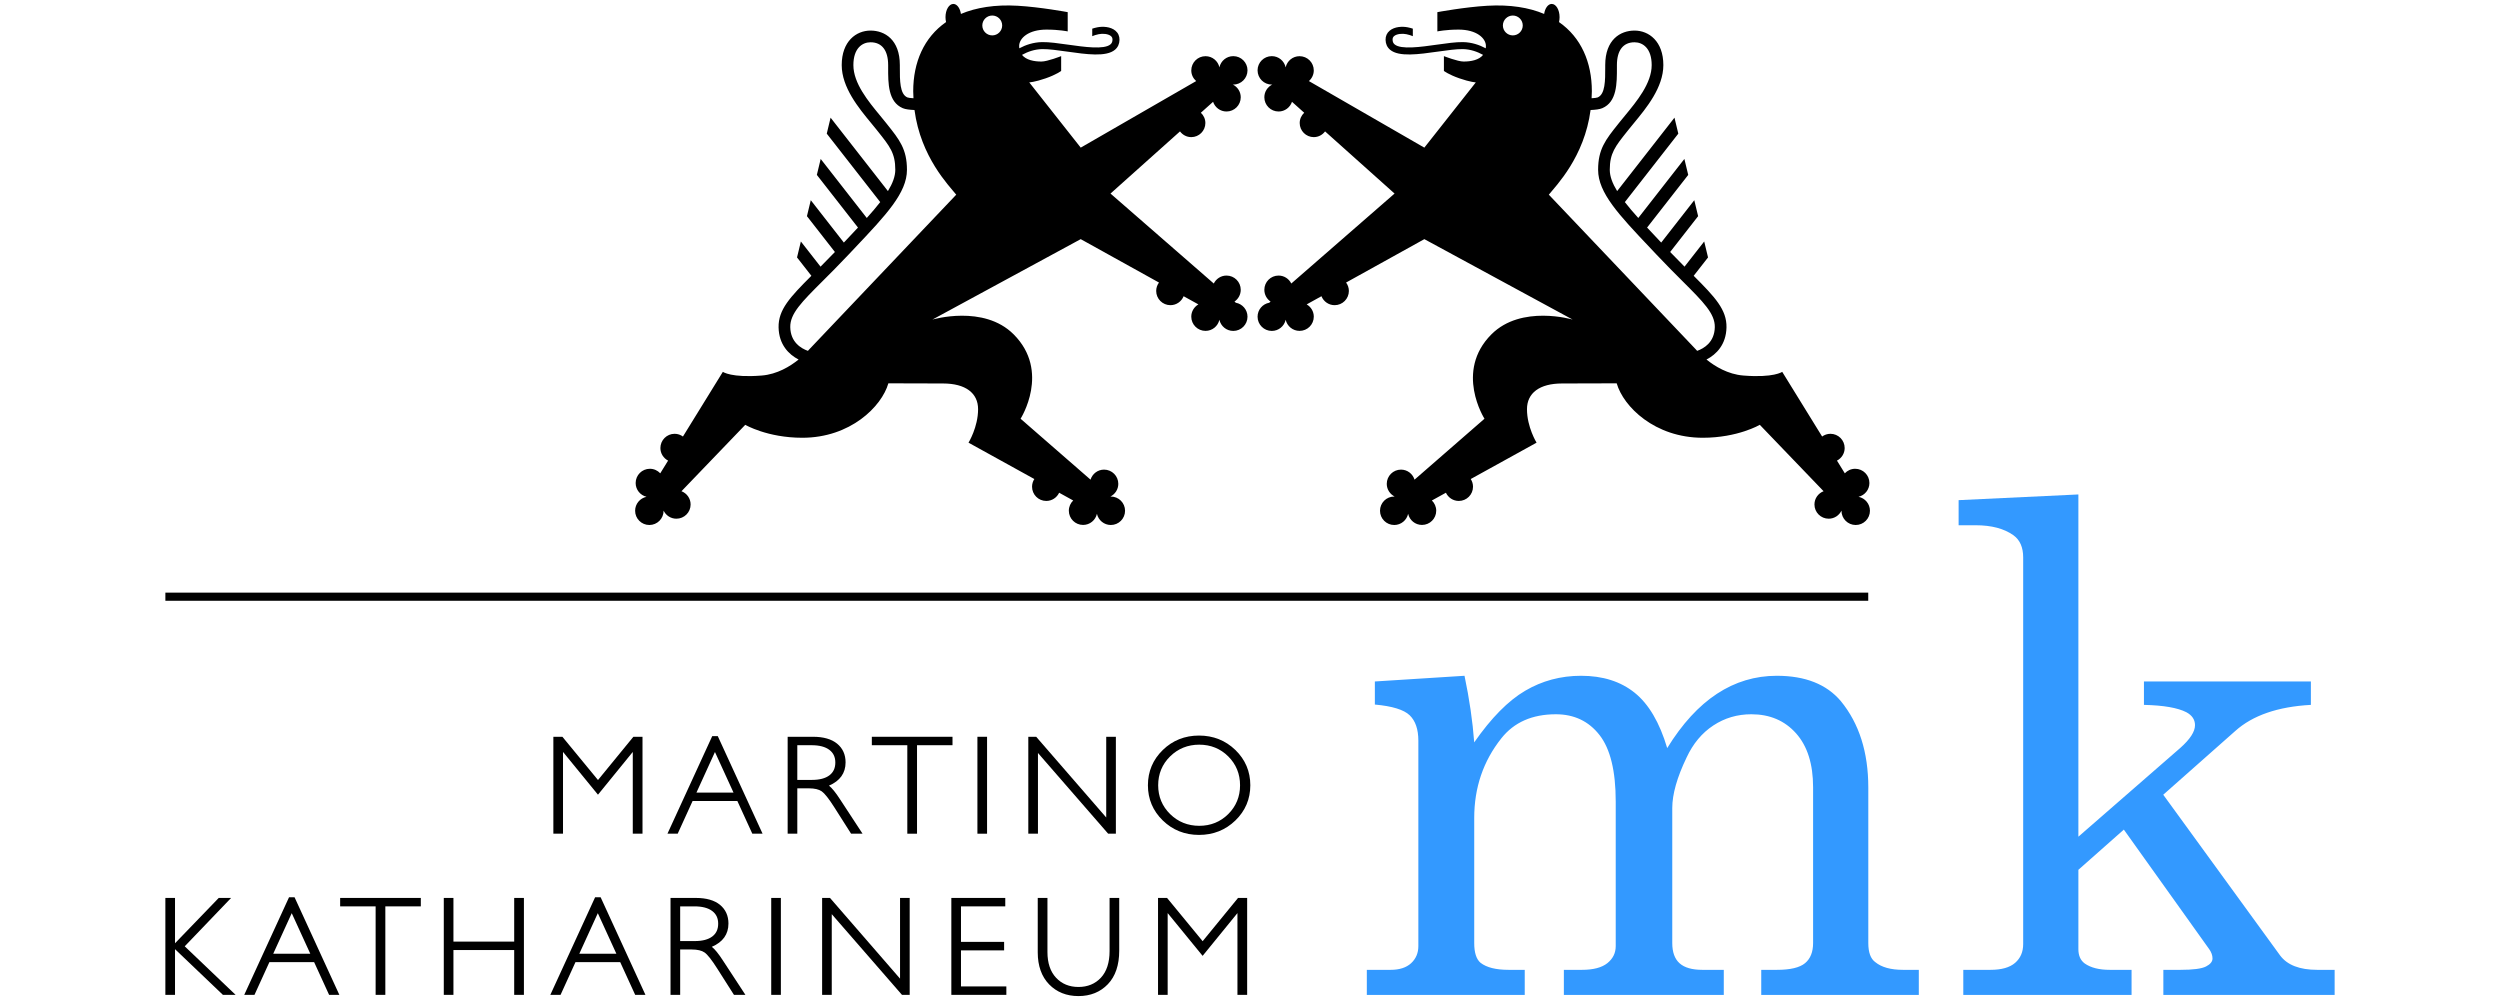 <?xml version="1.0" encoding="UTF-8"?>
<!DOCTYPE svg PUBLIC "-//W3C//DTD SVG 1.1//EN" "http://www.w3.org/Graphics/SVG/1.1/DTD/svg11.dtd">
<!-- Creator: CorelDRAW 2018 (64 Bit) -->
<svg xmlns="http://www.w3.org/2000/svg" xml:space="preserve" width="21.167mm" height="8.467mm" version="1.1" style="shape-rendering:geometricPrecision; text-rendering:geometricPrecision; image-rendering:optimizeQuality; fill-rule:evenodd; clip-rule:evenodd"
viewBox="0 0 2116.66 846.66"
 xmlns:xlink="http://www.w3.org/1999/xlink">
 <defs>
  <style type="text/css">
   <![CDATA[
    .fil0 {fill:black;fill-rule:nonzero}
    .fil1 {fill:#3399FF;fill-rule:nonzero}
   ]]>
  </style>
 </defs>
 <g id="Ebene_x0020_1">
  <g id="_2300727644064">
   <polygon class="fil0" points="140.02,508.64 1581.77,508.64 1581.77,501.75 140.02,501.75 "/>
   <path class="fil0" d="M1064.73 59.57c0,-6.66 5.4,-12.05 12.05,-12.05 5.78,0 10.56,4.07 11.74,9.49 1.19,-5.4 5.99,-9.45 11.76,-9.45 6.65,0 12.05,5.39 12.05,12.05 0,3.61 -1.62,6.81 -4.13,9.02l97.74 56.36 43.58 -55.25c0,0 -4.65,-0.2 -13.87,-3.41 -9.2,-3.2 -13.14,-6.28 -13.14,-6.28l0 -12.54c0,0 11.66,4.59 16.65,4.59 6.52,0 13.09,-1.36 16.51,-5.64 -4.85,-2.69 -10.64,-4.77 -17.18,-4.89 -5.51,-0.08 -13.06,0.98 -21.04,2.11 -16.27,2.31 -33.1,4.71 -40.52,-1.58 -2.45,-2.08 -3.73,-4.88 -3.81,-8.34 -0.07,-3.14 1.12,-5.83 3.45,-7.78 4.2,-3.52 10.86,-3.74 15.29,-2.86 1.62,0.32 3.06,0.72 4.34,1.14l0 3.02 0 3.35c-1.42,-0.62 -3.21,-1.23 -5.5,-1.69 -3.37,-0.68 -8.01,-0.35 -10.31,1.58 -0.94,0.79 -1.37,1.78 -1.33,3.1 0.03,1.74 0.58,3 1.71,3.95 5.38,4.57 22.27,2.17 35.84,0.24 8.23,-1.17 15.99,-2.26 21.99,-2.17 7.41,0.13 13.92,2.35 19.35,5.26 0.08,-0.61 0.13,-1.25 0.13,-1.92 0,-6.68 -7.97,-13.92 -23.14,-13.92 -10.71,0 -17.97,1.53 -17.97,1.53l0 -16.31c0,0 23.2,-4.31 42.34,-5.41 19.24,-1.1 35.21,1.49 48.06,6.93 0.73,-4.86 3.32,-8.47 6.42,-8.47 3.68,0 6.65,5.02 6.65,11.21 0,1.47 -0.18,2.86 -0.48,4.15 18.73,13.02 27.81,34.04 27.81,58.59 0,2.02 -0.12,3.95 -0.22,5.9 2.49,-0.14 4.41,-0.36 5.15,-0.69 6.44,-2.75 6.41,-14.29 6.39,-25.45l0 -1.93c0,-21.54 12.8,-29.22 24.79,-29.22 12.16,0 24.42,9.04 24.42,29.22 0,18.92 -14.38,36.35 -24.88,49.07 -1.56,1.89 -3.05,3.7 -4.42,5.41l-1.3 1.63c-10.13,12.7 -14.76,18.49 -14.76,32.53 0,5.59 2.27,11.54 6.24,18.04l48.54 -62.16 3.24 13.52 -45.26 57.96c3.27,4.23 7.12,8.7 11.38,13.44l39.02 -49.98 3.25 13.52 -34.82 44.58c3.14,3.37 6.43,6.85 9.88,10.5l2.08 2.2 28 -35.86 3.25 13.51 -23.68 30.33c4.34,4.52 8.38,8.61 12.17,12.42l16.65 -21.32 3.25 13.51 -12.15 15.55c18.12,18.11 28.06,28.71 27.77,43.67 -0.29,14.54 -8.55,22.9 -16.94,27.22 7.11,5.74 18.09,12.5 31.19,13.55 25.89,2.08 32.93,-3.13 32.93,-3.13l33.79 54.77c1.98,-1.43 4.41,-2.31 7.04,-2.31 6.66,0 12.05,5.4 12.05,12.06 0,4.65 -2.66,8.63 -6.52,10.65l6.64 10.75c2.2,-2.35 5.3,-3.84 8.77,-3.84 6.66,0 12.06,5.4 12.06,12.06 0,5.67 -3.93,10.39 -9.21,11.67 5.51,1.12 9.66,5.98 9.66,11.82 0,6.65 -5.4,12.05 -12.05,12.05 -6.66,0 -12.06,-5.4 -12.06,-12.05l0.02 -0.16c-1.94,4.05 -6.05,6.88 -10.84,6.88 -6.66,0 -12.06,-5.39 -12.06,-12.05 0,-5.13 3.22,-9.48 7.74,-11.22l-54.01 -56.22c0,0 -18.61,10.96 -48.29,10.96 -40.61,0 -67.19,-26.34 -72.87,-46.09 -16.19,0 -30.17,0.13 -46.25,0.13 -19.11,0 -29.71,8.13 -29.71,21.76 0,15.22 8.11,28.36 8.11,28.36l-55.73 30.78c1.21,1.88 1.93,4.11 1.93,6.51 0,6.65 -5.39,12.05 -12.05,12.05 -4.83,0 -8.97,-2.86 -10.89,-6.96l-11.9 6.57c2.26,2.19 3.69,5.25 3.69,8.66 0,6.65 -5.4,12.04 -12.06,12.04 -5.74,0 -10.53,-4.03 -11.73,-9.42 -1.19,5.41 -6,9.47 -11.76,9.47 -6.66,0 -12.05,-5.4 -12.05,-12.05 0,-6.66 5.39,-12.05 12.05,-12.05l0.42 0.03c-3.98,-1.96 -6.75,-6.02 -6.75,-10.77 0,-6.65 5.4,-12.05 12.06,-12.05 5.41,0 9.93,3.59 11.45,8.5l59.23 -51.58c0,0 -25.54,-40.04 5.9,-71.47 25.36,-25.37 68.76,-12.48 68.76,-12.48l-125.57 -68.11 -66.27 36.75c1.47,2 2.37,4.44 2.37,7.11 0,6.65 -5.4,12.05 -12.06,12.05 -5.07,0 -9.39,-3.14 -11.17,-7.58l-12.5 6.92c3.58,2.1 6.02,5.93 6.02,10.38 0,6.66 -5.4,12.05 -12.05,12.05 -5.75,0 -10.54,-4.02 -11.75,-9.4 -1.19,5.4 -5.99,9.44 -11.75,9.44 -6.65,0 -12.05,-5.39 -12.05,-12.05 0,-5.91 4.27,-10.81 9.89,-11.83l1.12 -0.98c-3.19,-2.17 -5.28,-5.83 -5.28,-9.97 0,-6.66 5.39,-12.05 12.05,-12.05 4.74,0 8.8,2.76 10.77,6.74l87.44 -76.17 -58.84 -52.63c-2.18,2.93 -5.63,4.85 -9.55,4.85 -6.59,0 -11.93,-5.35 -11.93,-11.93 0,-3.45 1.48,-6.53 3.82,-8.71l-10.35 -9.26c-1.61,4.76 -6.06,8.21 -11.36,8.21 -6.66,0 -12.05,-5.4 -12.05,-12.06 0,-4.74 2.76,-8.81 6.74,-10.77l-0.42 0.04c-6.65,0 -12.05,-5.39 -12.05,-12.05zm246.6 105.24l124.73 131.28c0,0 0.3,0.36 0.85,0.96 5.88,-2.09 14.7,-7.33 14.95,-20.06 0.22,-11.45 -9.61,-21.27 -27.47,-39.08 -6.33,-6.32 -13.51,-13.49 -21.64,-22.1l-5.52 -5.85c-26.6,-28.1 -44.17,-46.67 -44.17,-66.21 0,-17.5 6.36,-25.48 16.91,-38.7l1.29 -1.62c1.4,-1.75 2.93,-3.61 4.54,-5.55 10.07,-12.21 22.62,-27.4 22.62,-42.77 0,-14.25 -7.51,-19.33 -14.54,-19.33 -9.61,0 -14.9,6.86 -14.9,19.33l0 1.91c0.03,13.7 0.05,29.23 -12.39,34.56 -2.25,0.97 -6.05,1.39 -9.91,1.55 -5.29,39.94 -29.21,63.98 -35.35,71.68zm-38.89 -143.26c0,4.64 3.77,8.41 8.41,8.41 4.64,0 8.41,-3.77 8.41,-8.41 0,-4.65 -3.77,-8.41 -8.41,-8.41 -4.64,0 -8.41,3.76 -8.41,8.41z"/>
   <path class="fil0" d="M1056.22 59.57c0,-6.66 -5.4,-12.05 -12.05,-12.05 -5.77,0 -10.56,4.07 -11.74,9.49 -1.19,-5.4 -5.99,-9.45 -11.76,-9.45 -6.65,0 -12.05,5.39 -12.05,12.05 0,3.61 1.62,6.81 4.13,9.02l-97.74 56.36 -43.59 -55.25c0,0 4.66,-0.2 13.88,-3.41 9.2,-3.2 13.14,-6.28 13.14,-6.28l0 -12.54c0,0 -11.66,4.59 -16.65,4.59 -6.52,0 -13.09,-1.36 -16.51,-5.64 4.85,-2.69 10.64,-4.77 17.18,-4.89 5.51,-0.08 13.06,0.98 21.04,2.11 16.27,2.31 33.1,4.71 40.52,-1.58 2.45,-2.08 3.73,-4.88 3.81,-8.34 0.07,-3.14 -1.12,-5.83 -3.45,-7.78 -4.2,-3.52 -10.86,-3.74 -15.29,-2.86 -1.62,0.32 -3.06,0.72 -4.34,1.14l0 3.02 0 3.35c1.42,-0.62 3.21,-1.23 5.5,-1.69 3.37,-0.68 8.01,-0.35 10.31,1.58 0.94,0.79 1.37,1.78 1.34,3.1 -0.04,1.74 -0.59,3 -1.72,3.95 -5.38,4.57 -22.27,2.17 -35.84,0.24 -8.23,-1.17 -15.99,-2.26 -21.99,-2.17 -7.41,0.13 -13.92,2.35 -19.35,5.26 -0.08,-0.61 -0.13,-1.25 -0.13,-1.92 0,-6.68 7.97,-13.92 23.14,-13.92 10.71,0 17.97,1.53 17.97,1.53l0 -16.31c0,0 -23.2,-4.31 -42.34,-5.41 -19.24,-1.1 -35.21,1.49 -48.06,6.93 -0.73,-4.86 -3.32,-8.47 -6.42,-8.47 -3.68,0 -6.65,5.02 -6.65,11.21 0,1.47 0.18,2.86 0.48,4.15 -18.73,13.02 -27.81,34.04 -27.81,58.59 0,2.02 0.12,3.95 0.22,5.9 -2.49,-0.14 -4.41,-0.36 -5.15,-0.69 -6.43,-2.75 -6.41,-14.29 -6.39,-25.45l0 -1.93c0,-21.54 -12.8,-29.22 -24.79,-29.22 -12.16,0 -24.42,9.04 -24.42,29.22 0,18.92 14.38,36.35 24.88,49.07 1.56,1.89 3.05,3.7 4.42,5.41l1.3 1.63c10.13,12.7 14.76,18.49 14.76,32.53 0,5.59 -2.27,11.54 -6.24,18.04l-48.54 -62.16 -3.24 13.52 45.26 57.96c-3.28,4.23 -7.12,8.7 -11.38,13.44l-39.02 -49.98 -3.25 13.52 34.82 44.58c-3.14,3.37 -6.43,6.85 -9.88,10.5l-2.08 2.2 -28 -35.86 -3.25 13.51 23.68 30.33c-4.34,4.52 -8.38,8.61 -12.17,12.42l-16.65 -21.32 -3.25 13.51 12.15 15.55c-18.12,18.11 -28.06,28.71 -27.77,43.67 0.29,14.54 8.55,22.9 16.94,27.22 -7.11,5.74 -18.09,12.5 -31.19,13.55 -25.89,2.08 -32.93,-3.13 -32.93,-3.13l-33.79 54.77c-1.98,-1.43 -4.4,-2.31 -7.04,-2.31 -6.66,0 -12.05,5.4 -12.05,12.06 0,4.65 2.66,8.63 6.52,10.65l-6.64 10.75c-2.2,-2.35 -5.3,-3.84 -8.77,-3.84 -6.66,0 -12.06,5.4 -12.06,12.06 0,5.67 3.93,10.39 9.21,11.67 -5.51,1.12 -9.66,5.98 -9.66,11.82 0,6.65 5.4,12.05 12.05,12.05 6.66,0 12.06,-5.4 12.06,-12.05l-0.02 -0.16c1.94,4.05 6.05,6.88 10.85,6.88 6.65,0 12.05,-5.39 12.05,-12.05 0,-5.13 -3.22,-9.48 -7.74,-11.22l54.01 -56.22c0,0 18.61,10.96 48.29,10.96 40.61,0 67.19,-26.34 72.87,-46.09 16.19,0 30.17,0.13 46.25,0.13 19.11,0 29.71,8.13 29.71,21.76 0,15.22 -8.1,28.36 -8.1,28.36l55.72 30.78c-1.21,1.88 -1.93,4.11 -1.93,6.51 0,6.65 5.39,12.05 12.05,12.05 4.83,0 8.97,-2.86 10.89,-6.96l11.9 6.57c-2.26,2.19 -3.69,5.25 -3.69,8.66 0,6.65 5.4,12.04 12.06,12.04 5.75,0 10.53,-4.03 11.73,-9.42 1.19,5.41 6,9.47 11.76,9.47 6.66,0 12.05,-5.4 12.05,-12.05 0,-6.66 -5.39,-12.05 -12.05,-12.05l-0.42 0.03c3.98,-1.96 6.75,-6.02 6.75,-10.77 0,-6.65 -5.4,-12.05 -12.06,-12.05 -5.41,0 -9.93,3.59 -11.45,8.5l-59.23 -51.58c0,0 25.54,-40.04 -5.9,-71.47 -25.36,-25.37 -68.76,-12.48 -68.76,-12.48l125.57 -68.11 66.26 36.75c-1.46,2 -2.36,4.44 -2.36,7.11 0,6.65 5.4,12.05 12.06,12.05 5.07,0 9.39,-3.14 11.17,-7.58l12.5 6.92c-3.58,2.1 -6.02,5.93 -6.02,10.38 0,6.66 5.4,12.05 12.05,12.05 5.75,0 10.54,-4.02 11.75,-9.4 1.19,5.4 5.99,9.44 11.75,9.44 6.65,0 12.05,-5.39 12.05,-12.05 0,-5.91 -4.27,-10.81 -9.89,-11.83l-1.12 -0.98c3.19,-2.17 5.29,-5.83 5.29,-9.97 0,-6.66 -5.4,-12.05 -12.06,-12.05 -4.74,0 -8.8,2.76 -10.77,6.74l-87.44 -76.17 58.84 -52.63c2.18,2.93 5.63,4.85 9.55,4.85 6.59,0 11.93,-5.35 11.93,-11.93 0,-3.45 -1.48,-6.53 -3.82,-8.71l10.35 -9.26c1.61,4.76 6.06,8.21 11.36,8.21 6.66,0 12.06,-5.4 12.06,-12.06 0,-4.74 -2.77,-8.81 -6.75,-10.77l0.42 0.04c6.65,0 12.05,-5.39 12.05,-12.05zm-246.6 105.24l-124.73 131.28c0,0 -0.3,0.36 -0.85,0.96 -5.87,-2.09 -14.7,-7.33 -14.95,-20.06 -0.22,-11.45 9.61,-21.27 27.47,-39.08 6.33,-6.32 13.51,-13.49 21.64,-22.1l5.52 -5.85c26.6,-28.1 44.17,-46.67 44.17,-66.21 0,-17.5 -6.36,-25.48 -16.91,-38.7l-1.3 -1.62c-1.39,-1.75 -2.92,-3.61 -4.52,-5.55 -10.08,-12.21 -22.63,-27.4 -22.63,-42.77 0,-14.25 7.51,-19.33 14.54,-19.33 9.61,0 14.9,6.86 14.9,19.33l0 1.91c-0.03,13.7 -0.06,29.23 12.39,34.56 2.25,0.97 6.05,1.39 9.91,1.55 5.29,39.94 29.21,63.98 35.35,71.68zm38.89 -143.26c0,4.64 -3.77,8.41 -8.41,8.41 -4.64,0 -8.41,-3.77 -8.41,-8.41 0,-4.65 3.77,-8.41 8.41,-8.41 4.64,0 8.41,3.76 8.41,8.41z"/>
   <path class="fil1" d="M1164.05 596.51c14.72,1.32 24.54,4.35 29.45,9.06 4.91,4.73 7.37,11.9 7.37,21.53l0 173.91c0,5.86 -2.03,10.67 -6.09,14.45 -4.06,3.77 -9.87,5.66 -17.42,5.66l-20.12 0 0 21.24 133.7 0 0 -21.24 -13.6 0c-10.76,0 -18.69,-1.98 -23.79,-5.95 -3.59,-3.01 -5.38,-8.59 -5.38,-16.71l0 -105.93c0,-25.68 7.65,-48.15 22.94,-67.41 10.76,-13.59 26.15,-20.39 46.17,-20.39 15.48,0 27.8,5.85 36.96,17.56 9.16,11.71 13.74,30.5 13.74,56.36l0 122.36c0,5.86 -2.37,10.67 -7.08,14.45 -4.72,3.77 -11.9,5.66 -21.53,5.66l-15.3 0 0 21.24 135.4 0 0 -21.24 -18.13 0c-8.69,0 -15.11,-1.84 -19.26,-5.53 -4.16,-3.68 -6.23,-9.41 -6.23,-17.16l0 -114.29c0,-11.73 4.05,-26 12.15,-42.83 5.46,-11.72 12.99,-20.75 22.6,-27.08 9.61,-6.34 20.35,-9.5 32.22,-9.5 15.63,0 28.25,5.39 37.86,16.16 9.6,10.78 14.41,26 14.41,45.66l0 131.88c0,7.57 -2.26,13.24 -6.79,17.02 -4.54,3.78 -12.47,5.67 -23.8,5.67l-13.31 0 0 21.24 133.41 0 0 -21.24 -13.32 0c-10.38,0 -18.22,-2.16 -23.51,-6.51 -3.96,-2.84 -5.94,-8.22 -5.94,-16.15l0 -131.7c0,-29.84 -7.73,-54.2 -23.19,-73.08 -12.08,-14.35 -30.17,-21.53 -54.31,-21.53 -18.29,0 -35.16,5.08 -50.62,15.23 -15.46,10.16 -29.51,25.49 -42.14,45.99 -6.43,-21.62 -15.6,-37.24 -27.52,-46.83 -11.91,-9.59 -27.04,-14.39 -45.39,-14.39 -17.21,0 -33,4.23 -47.37,12.69 -14.38,8.46 -28.75,23.03 -43.12,43.7 -1.32,-17.85 -4.07,-36.65 -8.21,-56.39l-75.91 4.82 0 19.54zm494.24 -151.81l14.44 0c13.41,0 24.08,2.82 32.01,8.49 5.47,3.97 8.21,10.2 8.21,18.69l0 327.43c0,6.61 -2.26,11.9 -6.79,15.86 -4.54,3.97 -11.52,5.95 -20.96,5.95l-22.95 0 0 21.24 142.47 0 0 -21.24 -18.41 0c-9.06,0 -16.14,-1.79 -21.24,-5.38 -3.59,-2.64 -5.38,-6.7 -5.38,-12.18l0 -67.13 38.49 -34.05 72.24 101.19c1.88,2.65 2.83,5.29 2.83,7.93 0,2.64 -1.84,4.91 -5.52,6.79 -3.69,1.89 -10.9,2.83 -21.66,2.83l-14.44 0 0 21.24 145.02 0 0 -21.24 -14.73 0c-14.91,0 -25.39,-4.06 -31.44,-12.18l-98.94 -136.08 60.99 -53.98c14.73,-13.21 36.06,-20.57 64.01,-22.09l0 -19.82 -141.34 0 0 19.82c16.58,0.38 28.54,2.45 35.88,6.2 4.9,2.64 7.35,6.3 7.35,11 0,5.45 -4.15,11.87 -12.45,19.24l-86.29 75.16 0 -289.76 -101.4 4.82 0 21.25z"/>
   <polygon class="fil0" points="543.98,705.85 535.75,705.85 535.75,636.62 506.28,672.83 476.68,636.61 476.68,705.85 468.51,705.85 468.51,623.79 476.16,623.79 506.3,660.41 536.26,623.79 543.98,623.79 "/>
   <path class="fil0" d="M645.64 705.85l-8.68 0 -12.67 -27.69 -37.89 0 -12.62 27.69 -8.67 0 37.92 -82.63 4.68 0 37.93 82.63zm-55.98 -34.82l31.37 0 -15.71 -34.35 -15.66 34.35z"/>
   <path class="fil0" d="M730.29 705.85l-9.7 0 -14.24 -22.41c-4.57,-7.2 -8.15,-11.72 -10.62,-13.45 -2.42,-1.69 -6.06,-2.55 -10.84,-2.55l-9.84 0 0 38.41 -8.17 0 0 -82.06 21.51 0c8.79,0 15.64,1.96 20.35,5.82 4.76,3.9 7.18,9.24 7.18,15.86 0,9.09 -4.73,15.71 -14.07,19.7 2.53,1.96 5.61,5.74 9.32,11.47l19.12 29.21zm-55.24 -45.54l12.31 0c6.51,0 11.52,-1.31 14.9,-3.9 3.35,-2.56 4.98,-6.1 4.98,-10.82 0,-4.65 -1.66,-8.16 -5.06,-10.73 -3.44,-2.61 -8.5,-3.93 -15.05,-3.93l-12.08 0 0 29.38z"/>
   <polygon class="fil0" points="776.41,705.85 768.19,705.85 768.19,630.93 738.15,630.93 738.15,623.79 806.45,623.79 806.45,630.93 776.41,630.93 "/>
   <polygon class="fil0" points="835.71,705.85 827.54,705.85 827.54,623.79 835.71,623.79 "/>
   <polygon class="fil0" points="944.77,705.85 938.24,705.85 878.8,637.51 878.8,705.85 870.63,705.85 870.63,623.79 877.31,623.79 936.6,692.13 936.6,623.79 944.77,623.79 "/>
   <path class="fil0" d="M1015.16 706.88c-12.01,0 -22.33,-4.11 -30.67,-12.23 -8.36,-8.12 -12.59,-18.15 -12.59,-29.8 0,-11.69 4.23,-21.74 12.59,-29.86 8.34,-8.12 18.66,-12.23 30.67,-12.23 12.05,0 22.41,4.11 30.8,12.23 8.39,8.13 12.64,18.17 12.64,29.86 0,11.65 -4.25,21.67 -12.64,29.8 -8.39,8.12 -18.75,12.23 -30.8,12.23zm0.23 -76.41c-9.69,0 -18,3.35 -24.71,9.95 -6.7,6.6 -10.1,14.82 -10.1,24.43 0,9.57 3.4,17.78 10.1,24.37 6.71,6.6 15.02,9.95 24.71,9.95 9.65,0 17.9,-3.35 24.53,-9.94 6.63,-6.6 9.99,-14.8 9.99,-24.38 0,-9.62 -3.36,-17.84 -9.99,-24.44 -6.63,-6.59 -14.88,-9.94 -24.53,-9.94z"/>
   <polygon class="fil0" points="199.48,842.3 188.73,842.3 148.18,803.61 148.18,842.3 140.01,842.3 140.01,760.24 148.18,760.24 148.18,798.62 185.19,760.24 195.66,760.24 156.4,801.2 "/>
   <path class="fil0" d="M287.32 842.3l-8.68 0 -12.67 -27.69 -37.89 0 -12.62 27.69 -8.67 0 37.92 -82.63 4.68 0 37.93 82.63zm-55.99 -34.82l31.38 0 -15.71 -34.35 -15.67 34.35z"/>
   <polygon class="fil0" points="326.25,842.3 318.03,842.3 318.03,767.38 287.99,767.38 287.99,760.24 356.29,760.24 356.29,767.38 326.25,767.38 "/>
   <polygon class="fil0" points="443.58,842.3 435.35,842.3 435.35,804.35 383.91,804.35 383.91,842.3 375.74,842.3 375.74,760.24 383.91,760.24 383.91,797.21 435.35,797.21 435.35,760.24 443.58,760.24 "/>
   <path class="fil0" d="M546.47 842.3l-8.68 0 -12.67 -27.69 -37.89 0 -12.62 27.69 -8.67 0 37.92 -82.63 4.68 0 37.93 82.63zm-55.99 -34.82l31.38 0 -15.71 -34.35 -15.67 34.35z"/>
   <path class="fil0" d="M631.12 842.3l-9.7 0 -14.24 -22.4c-4.57,-7.2 -8.15,-11.73 -10.62,-13.46 -2.42,-1.69 -6.07,-2.55 -10.84,-2.55l-9.84 0 0 38.41 -8.17 0 0 -82.06 21.51 0c8.79,0 15.63,1.96 20.35,5.81 4.76,3.91 7.18,9.25 7.18,15.87 0,9.09 -4.73,15.71 -14.08,19.7 2.54,1.96 5.61,5.74 9.33,11.47l19.12 29.21zm-55.24 -45.54l12.31 0c6.51,0 11.52,-1.31 14.9,-3.9 3.35,-2.56 4.97,-6.1 4.97,-10.82 0,-4.65 -1.65,-8.16 -5.05,-10.73 -3.44,-2.61 -8.5,-3.93 -15.05,-3.93l-12.08 0 0 29.38z"/>
   <polygon class="fil0" points="661.14,842.3 652.97,842.3 652.97,760.24 661.14,760.24 "/>
   <polygon class="fil0" points="770.2,842.3 763.67,842.3 704.22,773.96 704.22,842.3 696.06,842.3 696.06,760.24 702.74,760.24 762.03,828.57 762.03,760.24 770.2,760.24 "/>
   <polygon class="fil0" points="852.04,842.3 805.47,842.3 805.47,760.24 851.13,760.24 851.13,767.38 813.63,767.38 813.63,797.44 850.15,797.44 850.15,804.64 813.63,804.64 813.63,835.16 852.04,835.16 "/>
   <path class="fil0" d="M913.08 843.33c-10.09,0 -18.44,-3.34 -24.84,-9.93 -6.38,-6.58 -9.62,-15.68 -9.62,-27.06l0 -46.1 8.22 0 0 45.87c0,9.26 2.47,16.57 7.33,21.74 4.84,5.16 11.21,7.77 18.91,7.77 7.78,0 14.18,-2.64 19.03,-7.85 4.86,-5.23 7.33,-12.8 7.33,-22.52l0 -45.01 8.17 0 0 44.67c0,12.17 -3.24,21.72 -9.63,28.37 -6.39,6.67 -14.77,10.05 -24.9,10.05z"/>
   <polygon class="fil0" points="1055.92,842.3 1047.7,842.3 1047.7,773.07 1018.22,809.28 988.62,773.06 988.62,842.3 980.46,842.3 980.46,760.24 988.11,760.24 1018.24,796.86 1048.2,760.24 1055.92,760.24 "/>
  </g>
 </g>
</svg>
